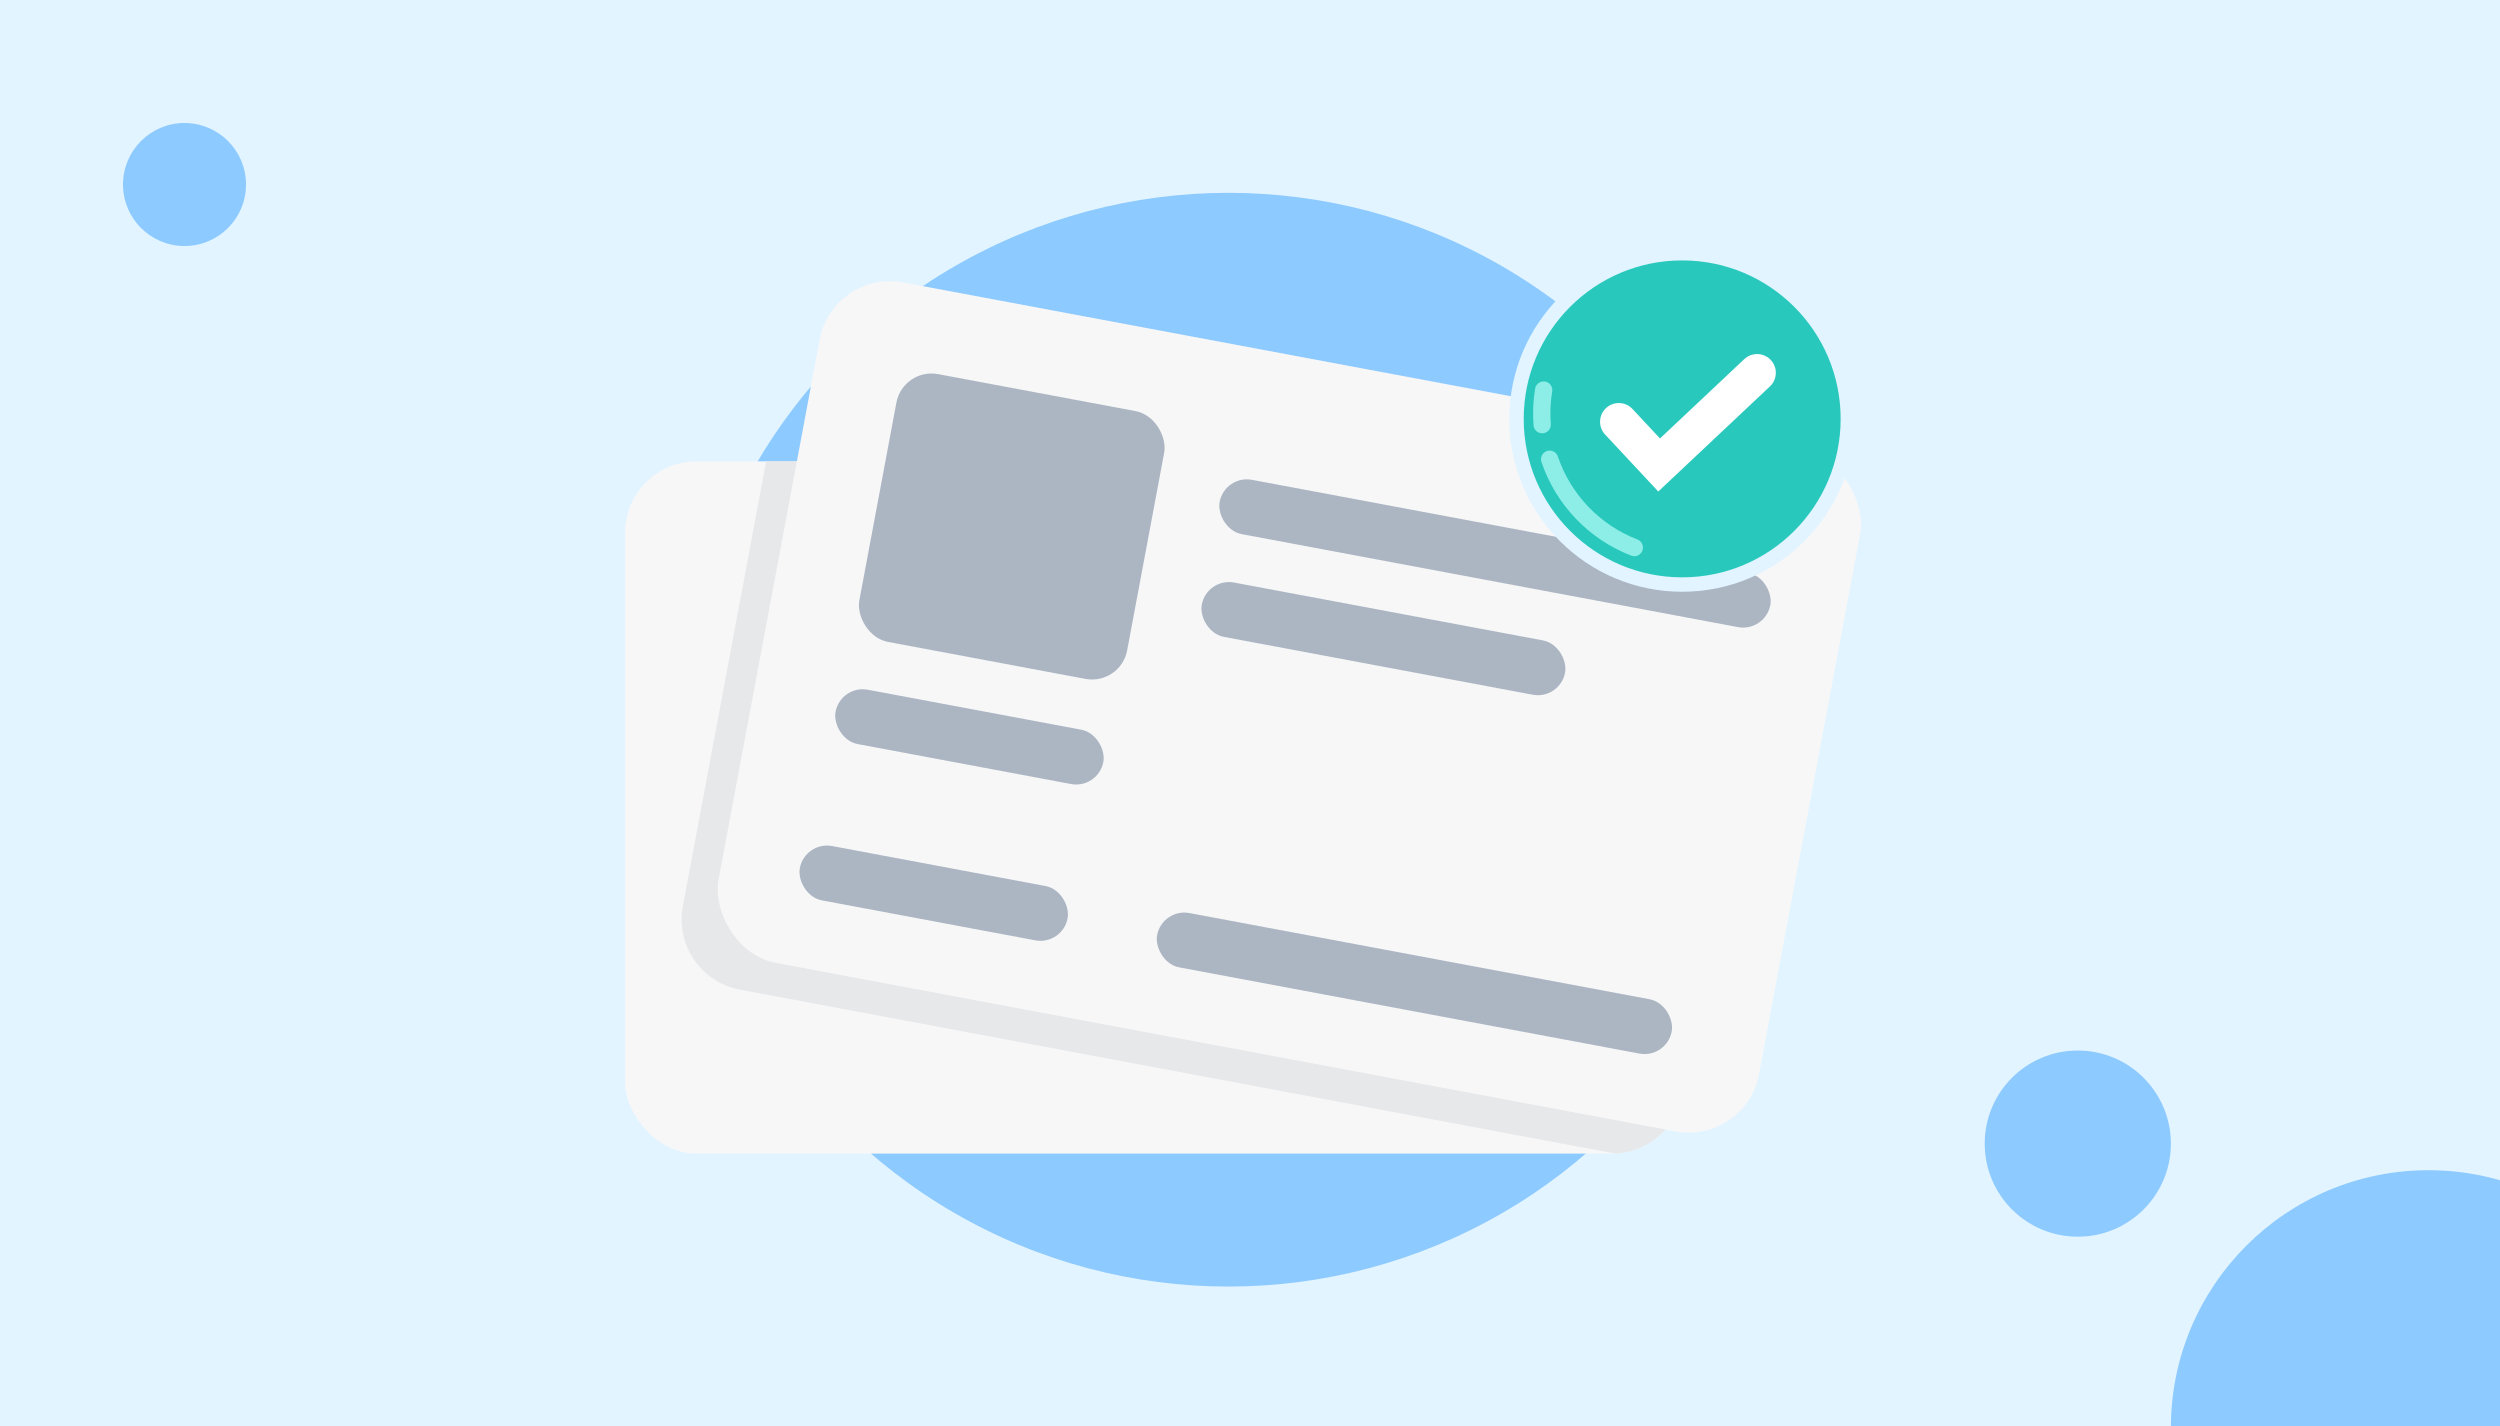 <svg width="752" height="429" viewBox="0 0 752 429" fill="none" xmlns="http://www.w3.org/2000/svg">
<rect x="0" y="0" width="752" height="429" fill="#333333" stroke="none"/>
<g clip-path="url(#clip0)">
<rect width="752" height="429" fill="#E2F4FF"/>
<circle cx="369.5" cy="222.5" r="164.5" fill="#8DCAFF"/>
<circle cx="730.5" cy="429.5" r="77.5" fill="#8DCAFF"/>
<circle cx="625" cy="344" r="28" fill="#8DCAFF"/>
<circle cx="55.5" cy="55.5" r="18.5" fill="#8DCAFF"/>
<rect x="188.009" y="138.768" width="318.394" height="208.232" rx="21.495" fill="#F7F7F8"/>
<path fill-rule="evenodd" clip-rule="evenodd" d="M485.795 346.982L222.57 297.692C210.902 295.507 203.214 284.276 205.399 272.608L230.461 138.768H484.908C496.779 138.768 506.402 148.391 506.402 160.263V325.505C506.402 337.079 497.255 346.516 485.795 346.982Z" fill="#E6E8EA"/>
<rect x="250.517" y="81" width="318.394" height="208.232" rx="21.495" transform="rotate(10.606 250.517 81)" fill="#F7F7F8"/>
<rect x="271.612" y="110.556" width="81.95" height="81.95" rx="10.748" transform="rotate(10.61 271.612 110.556)" fill="#ACB6C3"/>
<rect x="252.868" y="205.939" width="81.95" height="16.627" rx="8.313" transform="rotate(10.61 252.868 205.939)" fill="#ACB6C3"/>
<rect x="368.403" y="142.798" width="168.519" height="16.627" rx="8.313" transform="rotate(10.61 368.403 142.798)" fill="#ACB6C3"/>
<rect x="363.03" y="173.697" width="111.172" height="16.627" rx="8.313" transform="rotate(10.61 363.03 173.697)" fill="#ACB6C3"/>
<rect x="349.595" y="273.111" width="157.476" height="16.627" rx="8.313" transform="rotate(10.61 349.595 273.111)" fill="#ACB6C3"/>
<rect x="242.12" y="252.959" width="81.95" height="16.627" rx="8.313" transform="rotate(10.61 242.12 252.959)" fill="#ACB6C3"/>
<circle cx="506" cy="126" r="49.833" fill="#29C8BD" stroke="#E2F4FF" stroke-width="4.333"/>
<path d="M466.134 138.133C470.25 150.328 479.645 160.092 491.601 164.707" stroke="#8CEEE7" stroke-width="5.2" stroke-linecap="round"/>
<path d="M463.885 127.732C463.614 124.25 463.768 120.757 464.329 117.332" stroke="#8CEEE7" stroke-width="5.2" stroke-linecap="round"/>
<path d="M486.934 126.866L499.067 139.866L528.534 112.133" stroke="white" stroke-width="11.267" stroke-linecap="round"/>
</g>
<defs>
<clipPath id="clip0">
<rect width="752" height="429" fill="white"/>
</clipPath>
</defs>
</svg>
